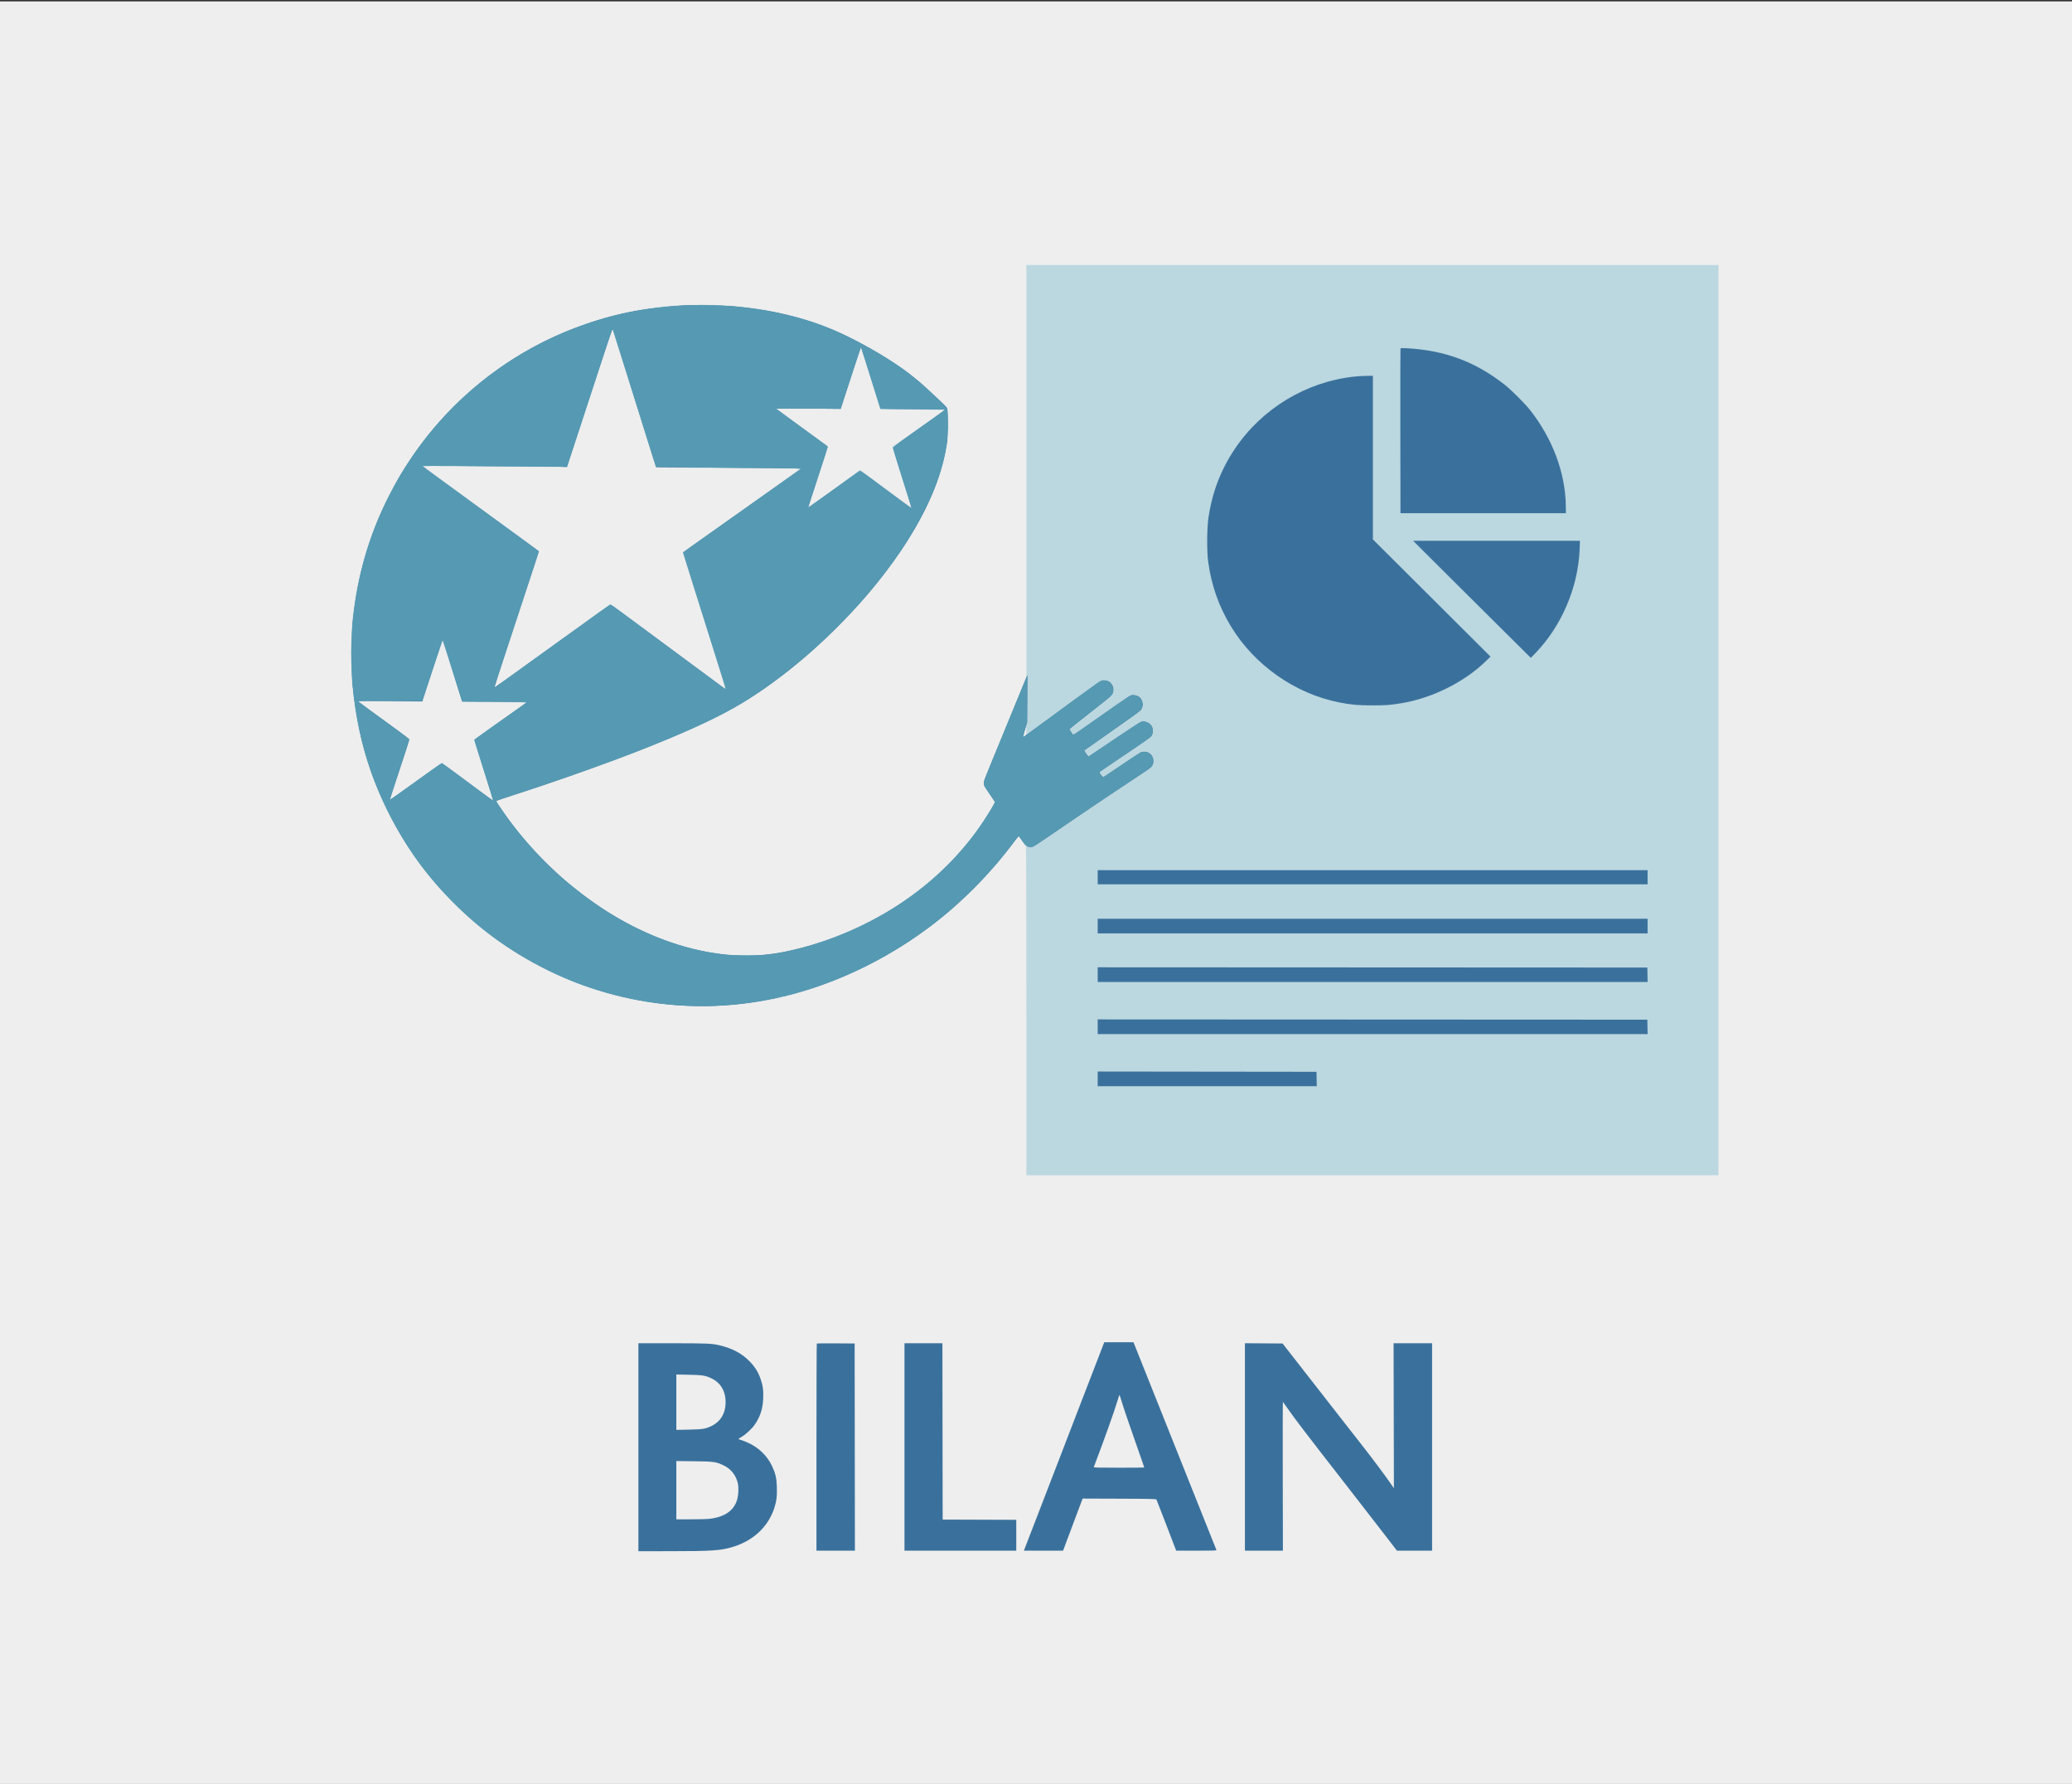 <svg viewBox="0 0 1200 1033" fill="none" style="background: #EEEEEE;" xmlns="http://www.w3.org/2000/svg">
<rect x="0" y="0" width="1200" height="1033" fill="#333333" stroke="none"/>
<rect width="1200" height="1032.13" transform="translate(0 0.801)" fill="#EEEEEE"/>
<path d="M472.852 838.008C472.852 805.083 472.941 778.055 473.05 777.946C473.16 777.836 478.136 777.781 484.11 777.824L494.971 777.9L495.045 837.886L495.119 897.871H483.985H472.852V838.008Z" fill="#3A719C"/>
<path d="M523.828 897.871V837.812V777.754H534.814H545.799L545.873 828.804L545.947 879.854L567.261 879.929L588.574 880.004V888.938V897.871H556.201H523.828Z" fill="#3A719C"/>
<path d="M720.996 897.871V837.809V777.747L731.891 777.824L742.786 777.9L748.182 784.785C754.017 792.23 765.74 807.249 776.655 821.26C780.42 826.094 785.831 833.015 788.678 836.641C794.564 844.134 802.266 854.419 805.255 858.775L807.275 861.719L807.184 819.737L807.093 777.754H818.244H829.395V837.812V897.871L819.214 897.861L809.033 897.85L803.125 890.17C797.093 882.33 790.823 874.242 780.478 860.957C755.645 829.068 750.484 822.316 745.318 814.961C744.13 813.269 743.082 811.792 742.99 811.68C742.898 811.567 742.862 830.914 742.91 854.673L742.997 897.871H731.997H720.996Z" fill="#3A719C"/>
<path fill-rule="evenodd" clip-rule="evenodd" d="M369.727 898.164V837.959V777.754L389.429 777.76C409.845 777.766 412.564 777.893 417.21 779.065C424.554 780.917 429.684 783.707 434.18 788.292C437.177 791.349 439.164 794.549 440.505 798.478C441.842 802.393 442.188 804.971 442.01 809.688C441.782 815.738 440.211 820.531 436.969 825.075C435.282 827.439 431.8 830.666 429.547 831.953C428.56 832.517 427.748 833.072 427.743 833.187C427.738 833.302 428.266 833.539 428.916 833.714C429.566 833.888 431.155 834.478 432.448 835.023C439.114 837.834 444.337 842.799 447.242 849.085C449.165 853.248 449.759 855.914 449.919 861.104C450.082 866.371 449.696 869.425 448.363 873.413C444.844 883.94 436.547 891.798 425.071 895.474C417.8 897.803 412.974 898.151 387.817 898.158L369.727 898.164ZM391.699 811.882V827.917L398.95 827.77C406.798 827.611 408.349 827.377 411.692 825.85C417.235 823.318 420.229 818.42 420.229 811.885C420.229 805.326 417.255 800.46 411.692 797.92C408.379 796.406 406.795 796.168 398.95 796.001L391.699 795.847V811.882ZM391.699 879.707V862.836V845.964L401.88 846.08C413.357 846.212 414.576 846.377 418.893 848.381C423.321 850.437 426.323 854.211 427.344 859.004C427.853 861.391 427.708 865.346 427.015 867.95C425.279 874.48 419.928 878.317 411.043 879.404C409.678 879.571 404.767 879.707 400.13 879.707H391.699Z" fill="#3A719C"/>
<path fill-rule="evenodd" clip-rule="evenodd" d="M639.279 777.827C639.138 778.19 637.705 781.914 636.094 786.104C634.484 790.293 630.967 799.39 628.279 806.318C625.592 813.247 622.493 821.289 621.394 824.189C620.295 827.09 616.866 835.989 613.775 843.965C610.683 851.941 606.261 863.411 603.948 869.453C601.635 875.496 598.404 883.867 596.767 888.057C595.13 892.246 593.612 896.168 593.393 896.772L592.995 897.871L604.334 897.868L615.674 897.866L620.642 884.612C623.374 877.322 625.925 870.533 626.311 869.524L627.011 867.692L648.264 867.766C666.796 867.832 669.548 867.898 669.766 868.281C669.903 868.523 672.137 874.258 674.731 881.025C677.324 887.793 679.842 894.352 680.325 895.601L681.204 897.871H692.928C702.188 897.871 704.623 897.794 704.512 897.505C704.435 897.304 703.048 893.843 701.431 889.814C699.813 885.786 693.521 870.032 687.448 854.805C681.375 839.578 671.917 815.88 666.431 802.144L656.456 777.168H647.996H639.536L639.279 777.827ZM633.475 849.458C639.677 833.139 645.433 817.01 647.223 810.937C647.757 809.126 648.259 807.644 648.34 807.644C648.42 807.643 648.996 809.389 649.62 811.522C650.592 814.85 654.938 827.54 661.063 844.939C661.961 847.489 662.695 849.631 662.695 849.7C662.695 849.768 656.089 849.824 648.016 849.824C636.393 849.824 633.365 849.748 633.475 849.458Z" fill="#3A719C"/>
<path fill-rule="evenodd" clip-rule="evenodd" d="M594.434 272.588V391.739L590.008 402.593C587.574 408.563 582.972 419.775 579.782 427.51C569.364 452.766 569.824 451.567 569.824 453.456C569.824 455.051 569.929 455.302 571.606 457.736C572.586 459.159 573.993 461.217 574.732 462.31L576.076 464.297L575.559 465.386C573.717 469.265 566.322 480.465 562.13 485.726C550.715 500.049 537.463 512.282 522.383 522.415C502.989 535.448 480.016 545.32 457.262 550.401C441.499 553.92 426.753 554.139 409.863 551.104C392.125 547.916 373.191 540.574 355.664 530.087C332.393 516.163 310.673 496.304 294.581 474.238C291.729 470.327 287.384 463.905 287.507 463.782C287.564 463.725 290.694 462.702 294.464 461.508C307.979 457.226 341.986 445.473 354.94 440.608C364.261 437.107 382.887 429.769 389.594 426.955C403.055 421.307 420.499 412.839 428.32 408.155C453.8 392.896 479.103 371.243 501.47 345.56C512.264 333.164 522.822 318.577 529.832 306.373C542.432 284.434 548.542 266.065 549.223 248.066C549.378 243.96 548.975 236.898 548.532 235.954C548.295 235.451 537.274 225.019 534.228 222.415C522.783 212.632 512.994 206.197 495.85 197.188C484.094 191.011 475.843 187.693 463.476 184.169C444.883 178.872 427.12 176.476 406.494 176.482C382.957 176.489 363.702 179.523 341.601 186.705C315.872 195.066 291.286 209.259 270.882 227.531C252.128 244.326 236.871 264.141 225.407 286.592C213.596 309.724 206.457 334.39 203.999 360.566C203.362 367.352 203.264 388.277 203.838 394.844C205.78 417.017 210.157 435.706 217.973 455.195C223.233 468.312 228.268 477.953 236.759 491.164C246.832 506.838 261.122 522.733 277.148 536.09C289.732 546.576 305.753 556.661 321.082 563.744C347.608 576.002 373.773 582.009 402.978 582.547C428.326 583.014 452.571 579.011 476.072 570.479C518.414 555.108 554.609 529.017 582.76 493.574C584.616 491.238 586.961 488.206 587.971 486.836C588.981 485.466 589.838 484.312 589.876 484.271C589.913 484.23 590.826 485.45 591.905 486.981C592.983 488.513 593.993 489.766 594.149 489.766C594.332 489.766 594.434 523.671 594.434 585.127V680.488H794.824H995.215V416.963V153.438H794.824H594.434V272.588ZM351.63 199.805C349.996 204.838 348.117 210.669 347.455 212.764C346.793 214.858 343.104 226.13 339.255 237.812C335.408 249.495 331.45 261.611 330.462 264.737L328.665 270.422L301.808 270.23C287.037 270.124 268.162 269.956 259.863 269.856L244.775 269.675L248.701 272.567C260.159 281.008 265.346 284.803 268.652 287.167C270.666 288.607 275.347 292.037 279.053 294.79C282.759 297.543 287.175 300.77 288.867 301.962C290.559 303.154 294.91 306.319 298.535 308.997C302.161 311.675 306.742 315.038 308.716 316.471C310.689 317.903 312.305 319.206 312.305 319.365C312.305 319.628 307.202 335.136 292.055 380.909C289.019 390.083 286.577 397.632 286.629 397.683C286.681 397.735 287.568 397.139 288.601 396.359C289.634 395.579 294.697 391.928 299.853 388.245C305.01 384.562 312.788 378.966 317.139 375.808C321.489 372.651 326.367 369.158 327.978 368.046C329.59 366.935 332.886 364.56 335.303 362.77C339.605 359.584 348.155 353.432 351.772 350.921L353.592 349.656L356.606 351.8C358.263 352.979 362.19 355.871 365.332 358.226C368.474 360.581 375.857 366.047 381.738 370.372C387.62 374.698 394.277 379.637 396.533 381.35C398.789 383.062 402.019 385.443 403.711 386.642C405.403 387.841 409.732 391.044 413.331 393.76C416.931 396.476 419.918 398.655 419.969 398.602C420.02 398.549 419.757 397.517 419.384 396.309C419.01 395.1 418.051 391.936 417.252 389.277C416.453 386.619 413.4 376.929 410.468 367.744C407.536 358.56 404.211 348.013 403.08 344.307C401.95 340.601 399.758 333.559 398.21 328.659C395.483 320.025 395.414 319.737 395.964 319.348C396.277 319.127 398.445 317.577 400.781 315.903C403.118 314.229 408.721 310.253 413.232 307.068C417.744 303.883 426.46 297.708 432.602 293.348C438.744 288.988 445.371 284.299 447.328 282.93C449.286 281.56 453.732 278.396 457.209 275.898L463.531 271.357L429.593 271.138C410.926 271.017 392.078 270.838 387.707 270.739L379.76 270.56L379.178 268.615C378.858 267.545 376.41 259.749 373.739 251.289C371.067 242.83 368.141 233.469 367.236 230.488C365.622 225.174 354.766 190.857 354.656 190.723C354.625 190.686 353.263 194.772 351.63 199.805ZM498.555 201.777C498.468 202.019 495.842 209.995 492.719 219.502L487.041 236.787L468.447 236.681C456.607 236.613 449.96 236.677 450.146 236.855C450.308 237.009 452.153 238.363 454.248 239.864C456.343 241.365 460.561 244.459 463.623 246.74C466.685 249.02 471.446 252.491 474.204 254.453C476.962 256.414 479.35 258.186 479.511 258.389C479.717 258.65 478.099 263.885 474.031 276.118C470.856 285.665 468.294 293.477 468.337 293.477C468.381 293.477 470.212 292.17 472.406 290.573C474.6 288.976 477.716 286.767 479.331 285.665C480.945 284.564 483.148 282.999 484.224 282.188C486.965 280.125 496.572 273.158 497.482 272.574L498.235 272.091L507.296 278.821C521.018 289.012 527.475 293.736 527.562 293.649C527.605 293.606 526.047 288.573 524.099 282.464C519.196 267.084 516.746 258.835 517.011 258.602C517.503 258.17 520.731 255.886 526.172 252.119C529.314 249.944 534.133 246.527 536.881 244.526C539.629 242.525 543.018 240.098 544.413 239.131L546.947 237.373L528.44 237.139C518.26 237.01 509.88 236.852 509.815 236.788C509.64 236.613 502.976 215.468 501.459 210.273C499.46 203.428 498.73 201.291 498.555 201.777ZM252.452 382.612C250.414 388.775 247.858 396.634 246.772 400.076L244.797 406.333L226.183 406.124C214.702 405.995 207.68 406.019 207.861 406.187C208.387 406.676 221.536 416.363 225.293 419.029C231.1 423.151 237.15 427.662 237.25 427.946C237.337 428.192 234.633 436.651 228.774 454.463C227.343 458.813 226.172 462.47 226.172 462.588C226.172 462.705 228.578 461.063 231.518 458.939C234.459 456.814 239.304 453.351 242.285 451.244C245.266 449.137 249.53 446.067 251.762 444.421C254.328 442.527 255.956 441.509 256.193 441.647C256.4 441.767 259.518 444.072 263.123 446.77C279.823 459.268 285.351 463.353 285.351 463.196C285.351 462.895 282.458 453.506 280.087 446.113C275.571 432.031 274.478 428.49 274.567 428.229C274.617 428.084 277.756 425.78 281.543 423.109C285.33 420.438 292.094 415.655 296.575 412.481L304.722 406.709L286.272 406.562C276.124 406.482 267.736 406.33 267.631 406.225C267.526 406.12 267.064 404.801 266.606 403.295C263.816 394.133 256.504 371.406 256.347 371.406C256.243 371.406 254.491 376.449 252.452 382.612ZM593.506 423.445C593.077 425.036 592.765 426.378 592.813 426.426C592.861 426.475 593.253 426.211 593.682 425.84C594.422 425.201 594.458 425.046 594.375 422.859L594.287 420.553L593.506 423.445Z" fill="#BBD7E0"/>
<path fill-rule="evenodd" clip-rule="evenodd" d="M397.412 176.758C372.166 178.317 355.115 181.739 334.613 189.36C298.198 202.896 266.556 226.697 243.326 258.027C239.429 263.283 234.94 270.018 231.61 275.606C228.557 280.728 222.9 291.877 220.089 298.311C211.757 317.382 206.587 337.562 204.291 359.981C203.549 367.226 203.541 390.124 204.278 397.085C207.343 426.045 213.539 447.664 225.591 471.455C235.044 490.116 246.414 505.973 261.173 521.079C296.11 556.839 342.924 578.53 392.724 582.033C407.095 583.043 420.694 582.529 435.337 580.42C471.211 575.253 507.044 560.051 538.145 536.804C556.28 523.248 573.675 505.727 587.527 487.064C588.804 485.344 589.954 484.001 590.083 484.08C590.212 484.16 591.103 485.373 592.064 486.775C594.051 489.676 595.106 490.452 597.021 490.423C598.488 490.401 596.646 491.591 621.24 474.78C631.194 467.976 651.581 454.33 663.87 446.245C667.074 444.137 667.968 442.931 667.968 440.717C667.968 437.555 665.758 435.274 662.695 435.274C662.071 435.274 661.237 435.397 660.842 435.547C660.446 435.698 655.46 438.967 649.763 442.812C644.065 446.657 639.252 449.896 639.065 450.01C638.86 450.135 638.304 449.627 637.648 448.713C636.758 447.476 636.638 447.148 636.961 446.851C637.177 446.653 641.176 443.925 645.849 440.788C662.617 429.534 666.196 427.035 666.843 426.126C667.804 424.777 667.929 422.271 667.115 420.676C665.94 418.372 662.845 417.135 660.6 418.073C660.021 418.315 653.104 422.853 645.228 428.158C637.352 433.463 630.765 437.887 630.59 437.991C630.194 438.224 627.657 434.689 628.037 434.433C628.188 434.331 629.819 433.184 631.661 431.883C633.503 430.582 640.765 425.474 647.8 420.531C659.319 412.438 660.653 411.418 661.204 410.279C661.541 409.583 661.813 408.496 661.81 407.862C661.802 406.553 661.001 404.609 660.162 403.864C658.796 402.651 656.277 402.131 654.692 402.734C654.087 402.964 647.233 407.717 624.947 423.361C623.118 424.645 621.536 425.57 621.431 425.416C621.326 425.263 620.811 424.527 620.288 423.781C619.764 423.034 619.336 422.35 619.336 422.26C619.336 422.078 627.142 415.848 637.119 408.069C642.557 403.829 643.728 402.782 644.259 401.686C645.985 398.119 643.449 393.965 639.544 393.965C637.411 393.965 640.495 391.837 605.773 417.271C599.845 421.613 594.474 425.552 593.837 426.023C593.2 426.494 592.603 426.803 592.51 426.709C592.416 426.616 592.91 424.648 593.606 422.337L594.873 418.135L594.949 404.512L595.025 390.889L592.283 397.627C590.775 401.333 586.963 410.628 583.812 418.281C573.258 443.917 570.622 450.354 570.195 451.533C569.395 453.739 569.745 454.693 573.152 459.6C574.866 462.069 576.269 464.236 576.269 464.415C576.269 465.318 570.864 474.037 566.69 479.867C552.148 500.177 533.58 516.807 511.084 529.668C493.972 539.451 475.69 546.515 456.738 550.668C436.143 555.181 415.113 553.99 392.724 547.042C372.228 540.682 352.344 529.91 333.673 515.049C327.317 509.99 324.859 507.852 318.896 502.196C310.846 494.561 302.826 485.53 295.71 476.088C291.945 471.093 287.402 464.406 287.402 463.86C287.402 463.652 289.651 462.784 292.749 461.796C320.687 452.885 354.965 440.721 376.161 432.197C411.15 418.127 428.185 409.291 447.509 395.19C479.889 371.563 510.259 338.896 528.723 307.832C539.623 289.494 545.913 273 548.498 255.977C548.917 253.222 549.028 239.425 548.649 237.224C548.436 235.98 548.096 235.596 542.79 230.595C531.833 220.269 527.123 216.42 518.115 210.428C509.398 204.63 499.371 198.925 489.996 194.427C470.229 184.943 449.178 179.478 424.072 177.31C419.132 176.883 401.345 176.515 397.412 176.758ZM346.755 214.005C342.44 227.18 336.517 245.26 333.593 254.185L328.276 270.41L323.879 270.229C321.461 270.129 303.2 269.976 283.3 269.889C263.4 269.801 246.492 269.662 245.727 269.581C244.962 269.5 244.341 269.536 244.349 269.663C244.356 269.789 248.674 273.018 253.943 276.838C262.338 282.923 270.824 289.11 296.045 307.532C301.44 311.473 311.679 318.942 311.969 319.147C312.026 319.188 311.079 322.229 309.866 325.904C294.155 373.494 286.2 397.824 286.279 398.041C286.333 398.187 289.409 396.127 293.115 393.463C302.531 386.693 313.761 378.605 324.755 370.673C349.199 353.039 353.204 350.197 353.613 350.198C353.855 350.198 356.887 352.31 360.351 354.892C368.035 360.619 412.269 393.332 418.444 397.855C419.539 398.656 420.476 399.262 420.526 399.202C420.577 399.141 419.844 396.653 418.898 393.672C417.951 390.691 415.258 382.122 412.913 374.629C410.568 367.136 405.758 351.84 402.225 340.638C398.691 329.435 395.805 320.141 395.811 319.984C395.817 319.826 397.432 318.566 399.4 317.183C404.292 313.746 434.445 292.395 444.873 284.985C449.546 281.665 455.794 277.24 458.758 275.153L464.148 271.358L460.809 271.175C458.973 271.074 440.068 270.895 418.798 270.777C397.529 270.658 380.095 270.534 380.057 270.5C380.019 270.465 378.478 265.569 376.634 259.618C373.175 248.462 372.269 245.571 365.533 224.19C363.351 217.261 360.091 206.846 358.29 201.045C356.49 195.244 354.923 190.397 354.809 190.274C354.694 190.151 351.07 200.83 346.755 214.005ZM494.773 212.254C492.732 218.497 490.111 226.559 488.95 230.17L486.84 236.736L467.921 236.542C456.96 236.429 449.12 236.456 449.282 236.606C449.435 236.749 453.515 239.737 458.349 243.247C466.637 249.265 479.002 258.286 479.274 258.514C479.41 258.627 477.466 264.737 471.667 282.426C469.598 288.738 467.945 293.942 467.995 293.991C468.044 294.04 470.047 292.668 472.445 290.941C474.844 289.215 481.486 284.445 487.207 280.343C492.927 276.24 497.739 272.785 497.9 272.665C498.061 272.545 499.907 273.716 502.002 275.266C504.096 276.816 510.667 281.688 516.602 286.092C522.538 290.497 527.572 294.169 527.788 294.252C528.226 294.42 528.44 295.141 521.741 273.848C519.333 266.194 517.296 259.71 517.213 259.44C517.065 258.952 520.699 256.279 541.326 241.706C544.747 239.289 547.461 237.227 547.357 237.123C547.253 237.019 539.774 236.916 530.737 236.895C521.7 236.874 513.328 236.775 512.133 236.676L509.96 236.494L504.383 218.696C501.316 208.907 498.735 200.9 498.646 200.902C498.558 200.904 496.815 206.012 494.773 212.254ZM811.081 201.83C811 202.043 810.967 223.574 811.008 249.678L811.084 297.139H858.984H906.884L906.833 292.744C906.611 273.819 899.037 253.654 885.981 237.227C883.037 233.522 875.384 225.882 871.678 222.948C854.701 209.505 836.854 202.831 814.671 201.629C811.953 201.481 811.197 201.524 811.081 201.83ZM784.279 218.062C756.369 221.102 730.804 236.579 715.147 259.915C707.007 272.049 702.015 285.108 699.854 299.922C698.971 305.975 698.901 319.281 699.719 325.264C701.601 339.024 705.881 351.164 712.939 362.764C726.556 385.145 750.006 401.609 775.488 406.677C782.514 408.074 786.217 408.411 794.677 408.422C802.658 408.433 805.234 408.238 811.933 407.117C829.566 404.167 848.129 394.9 860.444 382.898L863.232 380.182L829.174 346.252L795.117 312.323V264.961V217.598L791.528 217.63C789.554 217.648 786.292 217.842 784.279 218.062ZM824.709 319.424C828.172 322.899 843.51 338.156 858.794 353.328L886.582 380.913L889.266 378.137C904.444 362.441 914.026 339.919 914.846 318.013L915.03 313.106H866.722H818.413L824.709 319.424ZM256.132 370.82C255.967 371.223 253.278 379.319 250.157 388.811L244.482 406.07L225.785 405.888C215.081 405.784 207.127 405.816 207.181 405.964C207.269 406.204 215.221 412.053 230.499 423.115C234.06 425.693 236.981 428.002 236.992 428.245C237.003 428.488 234.44 436.398 231.298 445.822C228.156 455.246 225.621 463.065 225.666 463.199C225.738 463.417 230.944 459.743 249.582 446.318C252.871 443.95 255.706 442.012 255.883 442.012C256.06 442.012 259.961 444.803 264.552 448.215C284.748 463.222 286.41 464.415 285.871 463.522C285.781 463.373 283.66 456.726 281.156 448.75C274.32 426.966 274.752 428.459 275.17 428.064C275.47 427.78 290.605 417.022 302.541 408.608C304.019 407.566 305.161 406.646 305.08 406.565C304.998 406.483 296.553 406.35 286.312 406.27L267.692 406.123L263.461 392.5C256.341 369.58 256.476 369.98 256.132 370.82ZM635.742 507.93V512.031H794.97H954.199V507.93V503.828H794.97H635.742V507.93ZM635.742 536.201V540.449H794.97H954.199V536.201V531.953H794.97H635.742V536.201ZM635.742 564.326V568.574H794.978H954.215L954.134 564.4L954.052 560.225L794.897 560.151L635.742 560.078V564.326ZM635.742 594.502V598.75H794.978H954.215L954.134 594.575L954.052 590.401L794.897 590.327L635.742 590.253V594.502ZM635.742 624.677V628.926H699.177H762.613L762.532 624.751L762.451 620.576L699.096 620.502L635.742 620.428V624.677Z" fill="#3A719C"/>
<path fill-rule="evenodd" clip-rule="evenodd" d="M397.705 176.782C367.643 178.04 338.73 185.595 312.683 198.998C285.678 212.894 261.668 233.23 243.682 257.441C221.33 287.53 208.075 321.714 204.347 358.884C201.026 392.006 206.482 428.316 219.277 458.237C232.182 488.413 250.57 513.368 275.537 534.587C295.247 551.338 320.502 565.279 344.97 572.915C384.68 585.309 423.628 585.758 463.623 574.283C492.122 566.107 521.523 550.589 545.214 531.22C552.609 525.174 556.006 522.083 563.544 514.543C573 505.084 578.795 498.481 585.932 489.033C587.758 486.616 589.416 484.459 589.616 484.239C589.914 483.912 590.298 484.314 591.756 486.482C593.918 489.699 594.893 490.464 596.826 490.464C598.139 490.464 598.559 490.245 602.854 487.311C605.393 485.576 612.678 480.596 619.043 476.243C625.407 471.89 638.591 463.019 648.339 456.53C658.088 450.04 666.352 444.416 666.704 444.03C668.061 442.544 668.334 440.354 667.413 438.326C666.46 436.229 664.324 435.08 661.89 435.354C661.775 435.367 661.672 435.377 661.57 435.392C660.478 435.551 659.462 436.237 644.4 446.41L643.423 447.07C640.799 448.843 638.613 450.242 638.566 450.18C636.917 448.025 636.533 447.248 636.932 446.87C637.164 446.65 642.693 442.877 649.218 438.486L650.394 437.695C665.282 427.676 666.41 426.918 666.945 425.859C666.989 425.773 667.029 425.684 667.072 425.588C667.085 425.558 667.099 425.528 667.113 425.497C668.169 423.172 667.697 420.89 665.82 419.242C664.501 418.084 662.82 417.551 661.355 417.826C660.598 417.968 656.103 420.819 647.044 426.902C639.78 431.78 633.062 436.315 632.114 436.98C631.166 437.645 630.295 438.13 630.178 438.058C629.582 437.69 627.757 434.647 627.999 434.424C628.149 434.285 633.545 430.485 639.99 425.978C656.64 414.336 660.082 411.869 660.678 411.151C660.968 410.802 661.362 409.83 661.554 408.99C661.854 407.683 661.832 407.275 661.404 406.153C660.702 404.317 658.998 402.85 657.263 402.59C657.139 402.572 657.026 402.552 656.918 402.533C656.808 402.514 656.703 402.495 656.601 402.481C656.536 402.472 656.471 402.464 656.407 402.458C654.812 402.321 653.101 403.524 634.918 416.317L634.917 416.318C633.799 417.105 632.618 417.935 631.371 418.812L621.581 425.698L620.91 424.857C620.541 424.394 620.01 423.589 619.729 423.068L619.218 422.12L620.078 421.445C620.55 421.075 623.855 418.464 627.422 415.644C630.988 412.824 636.019 408.869 638.602 406.855C641.184 404.841 643.607 402.741 643.987 402.189C645.029 400.674 644.967 398.022 643.85 396.334C642.215 393.863 638.874 393.274 636.262 394.996C635.573 395.45 630.395 399.201 624.756 403.331C619.116 407.461 610.547 413.724 605.713 417.249C600.879 420.775 595.918 424.421 594.688 425.351C593.459 426.282 592.387 426.977 592.306 426.896C592.225 426.815 592.748 424.745 593.468 422.295L594.777 417.842L594.915 404.512C595.002 396.066 594.951 391.343 594.775 391.621C594.623 391.863 590.843 400.959 586.376 411.836C581.909 422.712 576.405 436.094 574.146 441.572C569.905 451.853 569.348 453.746 570.128 455.226C570.331 455.612 571.796 457.797 573.383 460.082C574.97 462.366 576.269 464.322 576.269 464.427C576.269 464.827 572.566 471.038 569.983 474.97C557.652 493.742 541.565 509.776 521.777 523.016C498.483 538.604 469.736 549.636 444.14 552.811C440.082 553.315 424.303 553.32 419.97 552.818C395.158 549.949 371.458 540.985 347.9 525.562C341.556 521.408 332.12 514.19 325.488 508.417C316.178 500.312 303.472 486.589 295.605 476.142C291.762 471.039 287.041 463.931 287.322 463.671C287.447 463.556 293.349 461.585 300.439 459.291C319.33 453.179 333.14 448.372 356.25 439.866C376.617 432.37 400.838 422.21 413.818 415.719C427.63 408.812 436.954 402.989 451.025 392.485C469.124 378.974 488.686 360.45 503.604 342.695C523.354 319.189 537.283 295.669 544.144 274.239C547.804 262.811 549.286 253.137 548.918 243.086C548.814 240.266 548.626 237.501 548.5 236.94C548.128 235.297 534.81 222.888 526.318 216.273C512.001 205.121 487.089 191.93 469.585 186.232C447.886 179.169 421.998 175.766 397.705 176.782ZM339.552 235.762C341.353 230.202 345.465 217.62 348.69 207.801C352.416 196.454 354.637 190.101 354.783 190.369C354.91 190.601 356.691 196.196 358.741 202.803C360.791 209.409 365.54 224.57 369.294 236.494C373.048 248.418 376.943 260.836 377.95 264.09C378.956 267.344 379.857 270.131 379.953 270.284C380.06 270.455 394.305 270.646 416.928 270.779C437.169 270.899 456.059 271.078 458.906 271.177L464.083 271.357L453.599 278.773C447.833 282.852 437.841 289.929 431.396 294.5C424.951 299.071 415.986 305.42 411.474 308.609C406.963 311.797 401.536 315.636 399.414 317.139L395.558 319.873L396.248 321.982C397.282 325.141 408.355 360.362 410.589 367.597C411.659 371.062 412.979 375.281 413.524 376.972C417.018 387.835 420.446 399.006 420.323 399.129C420.244 399.208 419.011 398.408 417.584 397.351C408.34 390.501 391.848 378.303 380.128 369.648C372.601 364.089 363.55 357.387 360.016 354.754C353.854 350.164 353.563 349.985 352.927 350.402C352.562 350.641 348.381 353.631 343.636 357.048C341.2 358.802 337.849 361.215 334.448 363.663L332.91 364.77L331.017 366.133C328.984 367.597 327.041 368.996 325.384 370.189C320.089 374 311.916 379.89 307.22 383.276C292.933 393.578 286.244 398.359 286.118 398.359C285.938 398.359 288.469 390.535 296.353 366.719C300.273 354.875 305.384 339.35 307.709 332.218L311.938 319.25L307.214 315.786C304.616 313.88 299.985 310.495 296.923 308.262C293.862 306.03 286.413 300.593 280.371 296.181C274.328 291.769 263.744 284.049 256.851 279.026L244.317 269.892L250.406 269.801C253.754 269.75 272.568 269.852 292.214 270.027C311.861 270.202 328.029 270.244 328.145 270.119C328.363 269.884 333.884 253.253 339.552 235.762ZM497.689 203.16C495.956 208.429 488.642 230.875 487.743 233.682L486.767 236.729L467.904 236.561C452.176 236.42 449.108 236.457 449.447 236.783C449.67 236.998 453.874 240.089 458.789 243.651C470.411 252.078 477.732 257.439 478.639 258.188L479.366 258.789L476.668 266.977C475.184 271.481 472.585 279.361 470.893 284.489C469.2 289.616 467.874 293.871 467.947 293.943C468.019 294.015 471.031 291.939 474.64 289.329C488.494 279.307 497.824 272.676 498.067 272.676C498.337 272.676 504.063 276.854 518.65 287.695C523.617 291.387 527.747 294.342 527.827 294.263C528.02 294.069 527.505 292.386 520.022 268.747C518.395 263.605 517.123 259.241 517.197 259.049C517.316 258.738 525.277 253.006 541.772 241.355C544.794 239.22 547.265 237.354 547.265 237.206C547.265 237.047 539.652 236.907 528.606 236.862L509.947 236.787L508.709 232.832C500.648 207.074 498.816 201.305 498.642 201.109C498.53 200.983 498.101 201.906 497.689 203.16ZM250.211 388.369C253.376 378.766 256.069 370.74 256.196 370.535C256.336 370.308 257.222 372.736 258.452 376.716C264.5 396.288 267.228 405.02 267.48 405.61L267.76 406.269L282.489 406.305C290.589 406.325 299.023 406.424 301.232 406.525L305.247 406.709L301.254 409.492C295.49 413.511 276.569 426.95 275.557 427.745L274.698 428.419L276.243 433.384C277.092 436.115 279.563 444 281.733 450.906C283.902 457.812 285.613 463.527 285.535 463.605C285.457 463.684 282.647 461.715 279.293 459.23C275.938 456.745 269.338 451.854 264.626 448.362C259.914 444.869 255.931 442.012 255.775 442.012C255.62 442.012 252.62 444.079 249.108 446.607C228.845 461.192 225.729 463.387 225.644 463.134C225.593 462.98 228.129 455.091 231.281 445.602C234.433 436.113 237.011 428.272 237.011 428.175C237.011 428.079 234.869 426.445 232.251 424.543C229.632 422.641 225.512 419.621 223.095 417.832C220.678 416.043 216.097 412.698 212.915 410.398C209.732 408.098 207.129 406.113 207.129 405.988C207.129 405.862 215.528 405.776 225.793 405.795L244.457 405.83L250.211 388.369Z" fill="#559AB2"/>
</svg>

